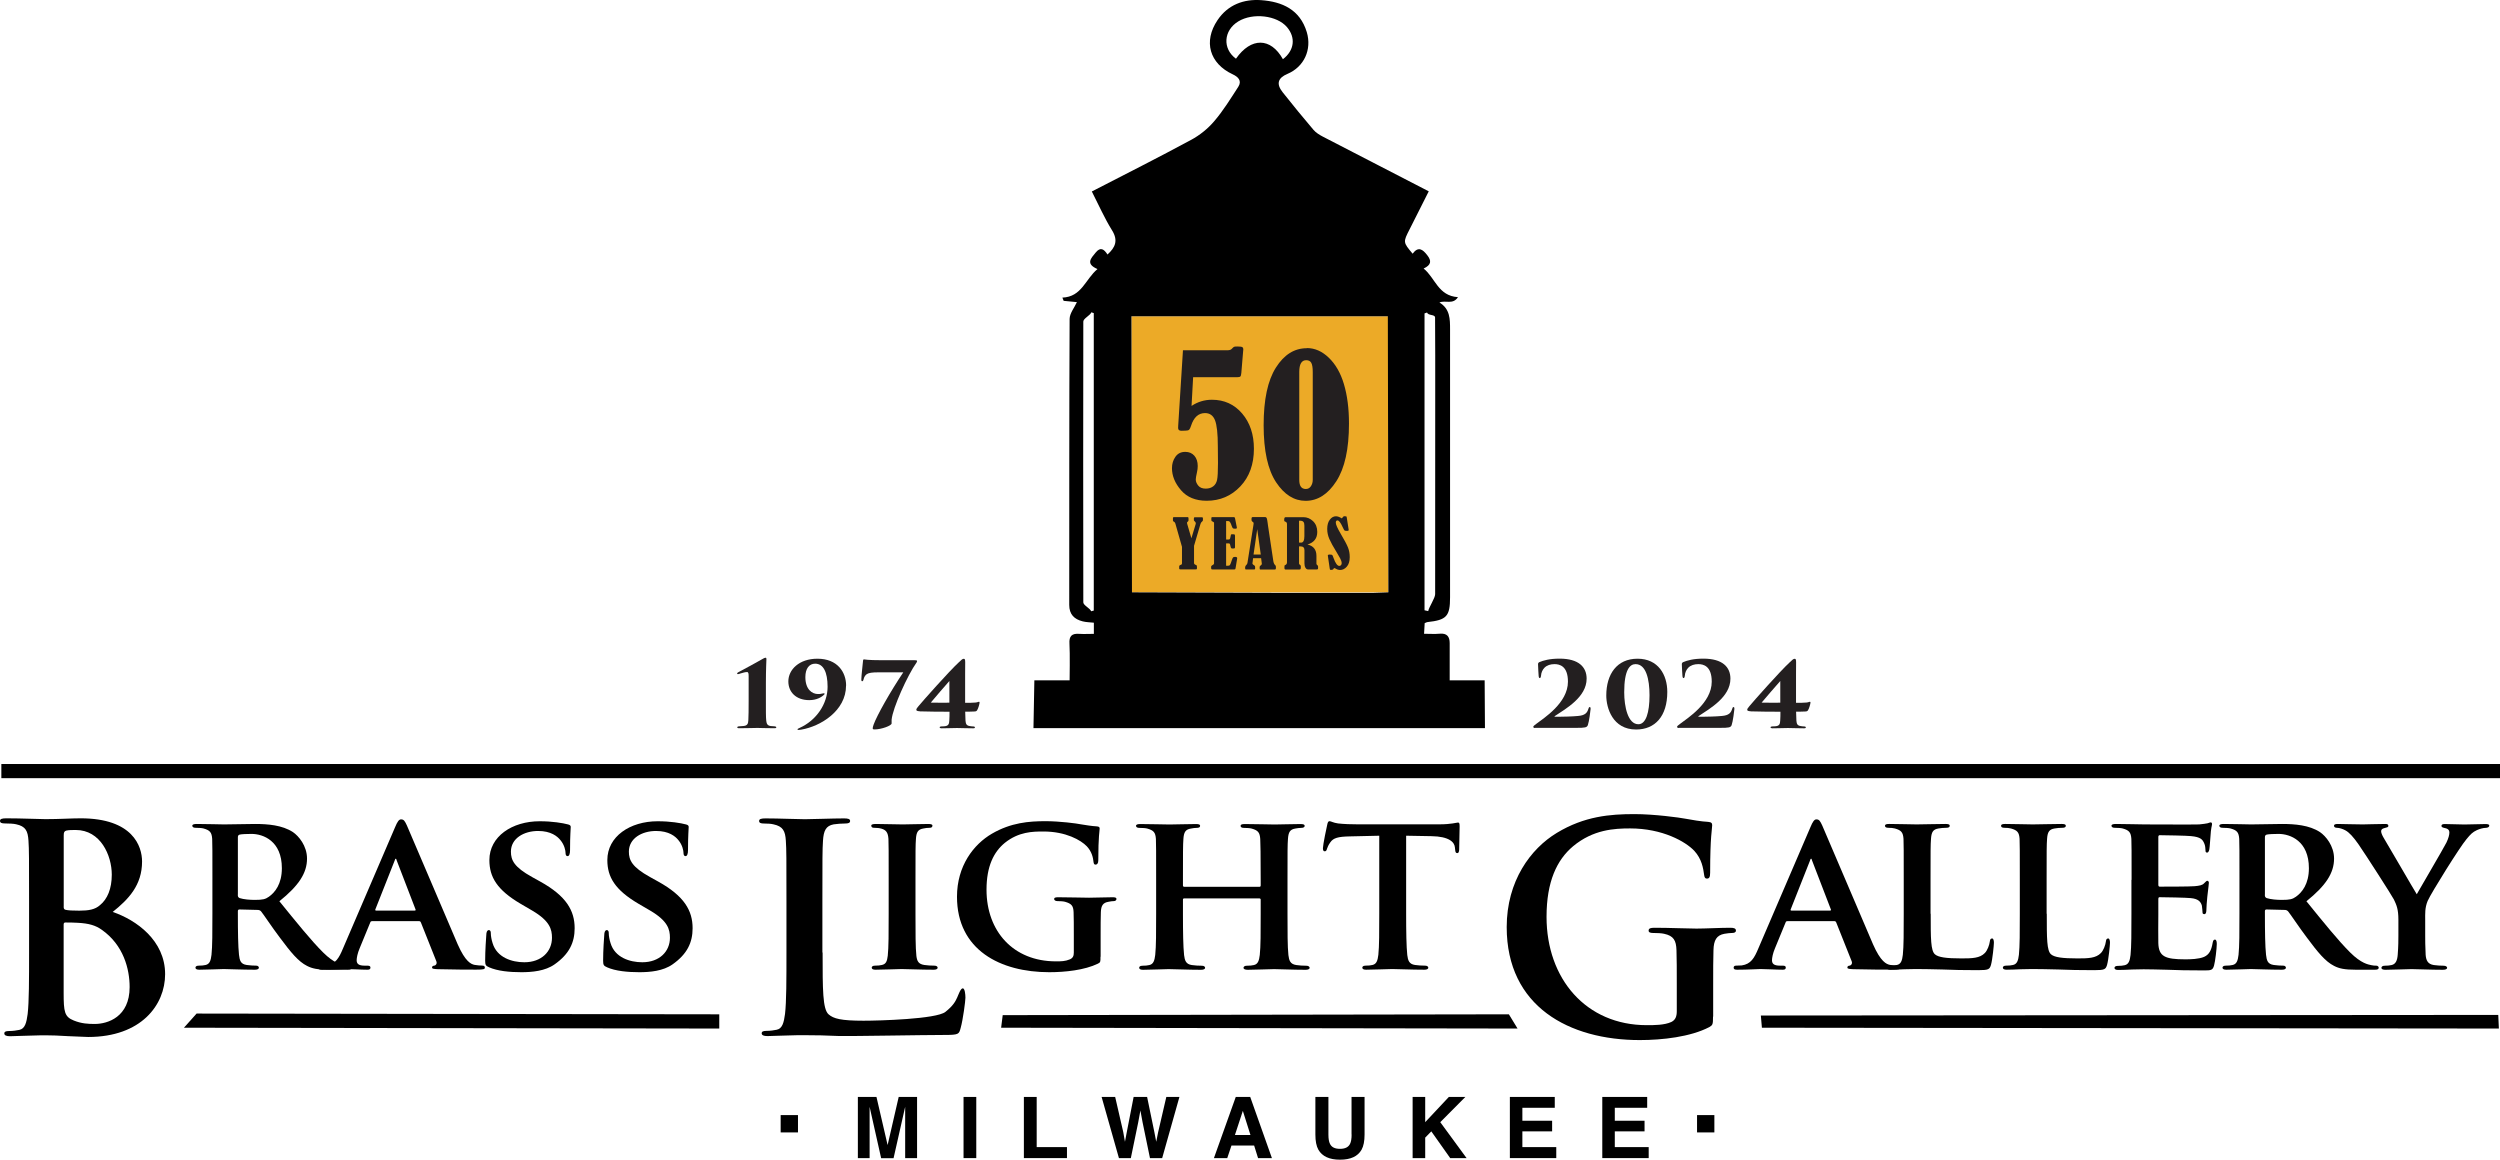 <?xml version="1.0" encoding="UTF-8"?>
<svg id="Layer_1" data-name="Layer 1" xmlns="http://www.w3.org/2000/svg" width="331.9" height="153.96" viewBox="0 0 331.9 153.96">
  <defs>
    <style>
      .cls-1, .cls-2, .cls-3 {
        stroke-width: 0px;
      }

      .cls-2 {
        fill: #231f20;
      }

      .cls-3 {
        fill: #ecaa27;
      }
    </style>
  </defs>
  <g>
    <path class="cls-1" d="m3.86,119.72c0-5.81,0-6.89-.08-8.11-.08-1.3-.38-1.91-1.64-2.18-.31-.08-.96-.11-1.49-.11-.42,0-.65-.08-.65-.34s.27-.34.84-.34c2.03,0,4.44.11,5.2.11,1.87,0,3.37-.11,4.67-.11,6.92,0,8.15,3.71,8.15,5.74,0,3.14-1.8,5.01-3.9,6.69,3.14,1.07,6.96,3.79,6.96,8.26,0,4.09-3.18,8.34-10.21,8.34-.46,0-1.57-.08-2.68-.11-1.15-.08-2.3-.11-2.87-.11-.42,0-1.26,0-2.18.04-.88,0-1.87.08-2.64.08-.5,0-.77-.11-.77-.38,0-.19.15-.31.61-.31.57,0,1.03-.08,1.38-.15.77-.15.96-.99,1.11-2.1.19-1.61.19-4.63.19-8.15v-6.73Zm4.59.65c0,.31.11.38.27.42.34.08.92.11,1.8.11,1.26,0,2.1-.15,2.75-.73.99-.8,1.57-2.18,1.57-4.05,0-2.56-1.49-5.93-4.78-5.93-.54,0-.88,0-1.26.08-.27.08-.34.23-.34.65v9.45Zm5.05,3.06c-.8-.57-1.68-.84-3.18-.92-.69-.04-1.07-.04-1.64-.04-.15,0-.23.08-.23.27v9.07c0,2.52.11,3.18,1.34,3.67,1.03.42,1.91.46,2.79.46,1.72,0,4.63-.92,4.63-4.9,0-2.37-.8-5.58-3.71-7.61Z"/>
    <path class="cls-1" d="m28.2,116.79c0-3.88,0-4.61-.03-5.42-.06-.87-.3-1.14-1.14-1.38-.21-.06-.66-.09-1.05-.09-.27,0-.45-.09-.45-.27s.21-.24.6-.24c1.38,0,3.07.06,3.61.06.9,0,3.31-.06,4.12-.06,1.69,0,3.61.15,5.03,1.08.75.51,1.87,1.81,1.87,3.52,0,1.9-1.08,3.58-3.67,5.66,2.35,2.89,4.21,5.21,5.81,6.8,1.48,1.47,2.41,1.6,2.83,1.69.27.06.42.06.63.06s.33.15.33.27c0,.21-.18.27-.51.27h-2.53c-1.47,0-2.2-.15-2.89-.51-1.14-.57-2.14-1.78-3.61-3.76-1.05-1.38-2.17-3.1-2.5-3.49-.15-.15-.3-.18-.48-.18l-2.38-.06c-.12,0-.21.06-.21.21v.36c0,2.38.03,4.36.15,5.45.09.75.21,1.23,1.02,1.35.39.06.96.09,1.29.09.21,0,.33.15.33.27,0,.18-.21.27-.54.27-1.54,0-3.73-.09-4.12-.09-.51,0-2.2.09-3.25.09-.33,0-.51-.09-.51-.27,0-.12.09-.27.42-.27.39,0,.69-.03.93-.09.54-.12.69-.6.78-1.35.12-1.08.12-3.1.12-5.45v-4.52Zm3.37,1.99c0,.27.06.36.24.45.57.18,1.35.24,2.02.24,1.05,0,1.41-.09,1.87-.42.81-.57,1.72-1.69,1.72-3.79,0-3.61-2.47-4.55-4.03-4.55-.66,0-1.29.03-1.57.09-.18.06-.24.15-.24.36v7.62Z"/>
    <path class="cls-1" d="m49.39,122.3c-.15,0-.18.03-.24.18l-1.41,3.43c-.27.63-.39,1.26-.39,1.57,0,.45.24.72,1.05.72h.39c.33,0,.39.12.39.27,0,.21-.15.27-.42.27-.87,0-2.11-.09-2.95-.09-.27,0-1.69.09-3.07.09-.33,0-.48-.06-.48-.27,0-.15.09-.27.3-.27.24,0,.54-.03.78-.03,1.2-.18,1.66-.96,2.2-2.26l6.92-16.11c.3-.72.51-1.02.78-1.02.39,0,.51.24.78.81.63,1.41,5.06,11.89,6.74,15.77,1.02,2.32,1.78,2.65,2.26,2.74.39.06.69.09.99.09.24,0,.36.09.36.27,0,.21-.15.27-1.14.27-.93,0-2.86,0-5.09-.06-.48-.03-.78-.03-.78-.21,0-.15.06-.24.33-.27.18-.03.36-.27.24-.57l-2.05-5.15c-.06-.15-.15-.18-.27-.18h-6.23Zm5.66-1.41c.12,0,.15-.06.12-.15l-2.5-6.5c-.03-.09-.06-.24-.12-.24-.09,0-.12.15-.15.24l-2.56,6.47c-.06.12,0,.18.09.18h5.12Z"/>
    <path class="cls-1" d="m64.92,128.41c-.42-.18-.51-.3-.51-.87,0-1.38.12-2.98.15-3.4,0-.39.12-.66.33-.66.24,0,.27.24.27.42,0,.33.09.87.24,1.32.57,1.9,2.56,2.53,4.21,2.53,2.29,0,3.67-1.44,3.67-3.25,0-1.11-.27-2.23-2.62-3.61l-1.54-.9c-3.13-1.84-4.15-3.55-4.15-5.81,0-3.13,3.01-5.15,6.68-5.15,1.72,0,3.07.24,3.76.42.24.06.36.15.36.33,0,.33-.09,1.05-.09,3.07,0,.54-.12.81-.33.81-.18,0-.27-.15-.27-.45,0-.24-.12-1.02-.69-1.69-.39-.48-1.23-1.2-2.95-1.2-1.9,0-3.61.99-3.61,2.74,0,1.14.42,2.05,2.8,3.37l1.08.6c3.49,1.93,4.58,3.88,4.58,6.2,0,1.9-.72,3.43-2.65,4.79-1.26.9-3.01,1.05-4.43,1.05-1.54,0-3.16-.15-4.3-.66Z"/>
    <path class="cls-1" d="m80.58,128.41c-.42-.18-.51-.3-.51-.87,0-1.38.12-2.98.15-3.4,0-.39.12-.66.33-.66.24,0,.27.24.27.42,0,.33.09.87.24,1.32.57,1.9,2.56,2.53,4.21,2.53,2.29,0,3.67-1.44,3.67-3.25,0-1.11-.27-2.23-2.62-3.61l-1.54-.9c-3.13-1.84-4.15-3.55-4.15-5.81,0-3.13,3.01-5.15,6.68-5.15,1.72,0,3.07.24,3.76.42.24.06.36.15.36.33,0,.33-.09,1.05-.09,3.07,0,.54-.12.81-.33.81-.18,0-.27-.15-.27-.45,0-.24-.12-1.02-.69-1.69-.39-.48-1.23-1.2-2.95-1.2-1.9,0-3.61.99-3.61,2.74,0,1.14.42,2.05,2.8,3.37l1.08.6c3.49,1.93,4.58,3.88,4.58,6.2,0,1.9-.72,3.43-2.65,4.79-1.26.9-3.01,1.05-4.43,1.05-1.54,0-3.16-.15-4.3-.66Z"/>
    <path class="cls-1" d="m109.21,126.45c0,4.9,0,7.54.8,8.22.65.57,1.64.84,4.63.84,2.03,0,9.66-.21,10.87-1.17,1.03-.82,1.32-1.37,1.57-1.92.16-.35.44-1.21.74-1.21.27,0,.35.8.35,1.25,0,.42-.32,2.89-.63,4-.23.84-.21.94-2.19.94-2.75,0-12.25.18-13.97.14-1.72-.08-3.1-.11-4.67-.11-.42,0-1.26,0-2.18.04-.88,0-1.87.08-2.64.08-.5,0-.77-.11-.77-.38,0-.19.15-.31.61-.31.57,0,1.03-.08,1.38-.15.77-.15.96-.99,1.11-2.1.19-1.61.19-4.63.19-8.15v-6.73c0-5.81,0-6.89-.08-8.11-.08-1.3-.38-1.91-1.64-2.18-.31-.08-.77-.11-1.26-.11-.42,0-.65-.08-.65-.34s.27-.34.84-.34c1.8,0,4.21.11,5.24.11.92,0,3.71-.11,5.2-.11.54,0,.8.08.8.34s-.23.34-.69.34c-.42,0-1.03.04-1.49.11-1.03.19-1.34.84-1.42,2.18-.08,1.22-.08,2.3-.08,8.11v6.73Z"/>
    <path class="cls-1" d="m117.98,116.79c0-3.88,0-4.61-.03-5.42-.06-.87-.33-1.17-.9-1.35-.3-.09-.63-.12-.96-.12-.27,0-.42-.06-.42-.3,0-.15.21-.21.63-.21.99,0,2.8.06,3.55.06.66,0,2.38-.06,3.4-.06.33,0,.54.06.54.21,0,.24-.15.3-.42.3s-.48.03-.78.09c-.72.12-.93.48-.99,1.38-.06.81-.06,1.54-.06,5.42v4.52c0,2.47,0,4.52.12,5.6.09.69.27,1.08,1.05,1.2.36.06.96.09,1.35.09.3,0,.42.15.42.27,0,.18-.21.27-.51.27-1.75,0-3.55-.09-4.27-.09-.6,0-2.41.09-3.46.09-.33,0-.51-.09-.51-.27,0-.12.09-.27.42-.27.39,0,.69-.03.93-.09.54-.12.69-.48.78-1.23.12-1.05.12-3.1.12-5.57v-4.52Z"/>
    <path class="cls-1" d="m146.1,127.03c0,.69,0,.72-.33.9-1.78.87-4.39,1.14-6.47,1.14-6.5,0-12.25-2.95-12.25-10.02,0-4.09,2.2-6.95,4.64-8.37,2.53-1.47,4.91-1.66,7.13-1.66,1.84,0,4.15.3,4.7.42.54.09,1.47.24,2.11.27.3.03.36.12.36.3,0,.3-.18.99-.18,4.21,0,.39-.15.57-.36.57-.18,0-.24-.12-.27-.33-.06-.57-.21-1.38-.9-2.11-.78-.81-2.77-1.96-5.75-1.96-1.44,0-3.28.03-5.12,1.5-1.47,1.2-2.44,3.1-2.44,6.23,0,5.51,3.55,9.51,9.21,9.51.69,0,1.23,0,1.87-.27.39-.18.51-.45.51-.9v-2.35c0-1.26,0-2.23-.03-3.01-.03-.87-.3-1.14-1.14-1.38-.21-.06-.66-.09-1.02-.09-.24,0-.42-.12-.42-.27,0-.21.21-.24.57-.24,1.38,0,3.28.06,4.06.06.84,0,2.23-.06,3.1-.06.36,0,.54.03.54.24,0,.15-.15.27-.33.27-.21,0-.42.03-.72.09-.72.12-.99.48-1.02,1.38-.03.78-.03,1.81-.03,3.07v2.83Z"/>
    <path class="cls-1" d="m167.22,117.73c.06,0,.15-.03.15-.18v-.54c0-3.88-.03-4.82-.06-5.63-.06-.87-.3-1.14-1.14-1.38-.21-.06-.66-.09-1.02-.09-.3,0-.45-.09-.45-.27s.18-.24.57-.24c1.41,0,3.28.06,3.97.06.63,0,2.38-.06,3.4-.06.39,0,.57.06.57.24s-.18.27-.48.27c-.21,0-.45.03-.78.09-.69.12-.9.48-.96,1.38-.06.81-.06,1.54-.06,5.42v4.52c0,2.35,0,4.36.12,5.48.09.72.24,1.2,1.05,1.32.36.06.93.09,1.35.09.27,0,.42.15.42.27,0,.18-.21.27-.54.27-1.72,0-3.46-.09-4.18-.09-.6,0-2.47.09-3.49.09-.36,0-.57-.09-.57-.27,0-.12.12-.27.42-.27.42,0,.72-.03.96-.09.54-.12.69-.6.78-1.35.12-1.08.12-3.04.12-5.39v-1.96c0-.09-.09-.15-.15-.15h-9.99c-.09,0-.18.03-.18.15v1.96c0,2.35.03,4.3.15,5.42.09.72.24,1.2,1.02,1.32.36.06.96.09,1.35.09.3,0,.42.15.42.27,0,.18-.21.27-.54.27-1.72,0-3.55-.09-4.3-.09-.6,0-2.35.09-3.4.09-.33,0-.51-.09-.51-.27,0-.12.09-.27.42-.27.39,0,.69-.03.93-.09.54-.12.69-.6.78-1.35.12-1.08.12-3.1.12-5.45v-4.52c0-3.88,0-4.61-.03-5.42-.06-.87-.3-1.14-1.14-1.38-.21-.06-.66-.09-1.05-.09-.27,0-.45-.09-.45-.27s.21-.24.57-.24c1.41,0,3.16.06,3.88.06.63,0,2.47-.06,3.52-.06.36,0,.54.06.54.24s-.15.27-.48.27c-.21,0-.45.03-.75.09-.72.12-.93.48-.99,1.38-.06.81-.06,1.75-.06,5.63v.54c0,.15.09.18.18.18h9.99Z"/>
    <path class="cls-1" d="m183.12,110.95l-3.94.09c-1.54.03-2.17.21-2.56.78-.27.36-.39.69-.45.87-.06.21-.12.33-.3.33s-.24-.15-.24-.42c0-.42.51-2.89.57-3.1.06-.33.15-.48.3-.48.21,0,.48.21,1.14.3.78.09,1.78.12,2.65.12h10.75c.84,0,1.41-.06,1.81-.12.42-.06.63-.12.72-.12.18,0,.21.15.21.54,0,.54-.06,2.44-.06,3.1-.03.27-.09.42-.24.42-.21,0-.27-.12-.3-.51l-.03-.27c-.06-.66-.75-1.44-3.13-1.47l-3.34-.06v10.36c0,2.35.03,4.36.15,5.48.09.72.24,1.2,1.02,1.32.36.06.96.09,1.35.09.3,0,.42.15.42.27,0,.18-.21.27-.51.27-1.75,0-3.52-.09-4.28-.09-.6,0-2.41.09-3.46.09-.33,0-.51-.09-.51-.27,0-.12.09-.27.42-.27.39,0,.72-.03.93-.09.54-.12.69-.6.78-1.35.12-1.08.12-3.1.12-5.45v-10.36Z"/>
    <path class="cls-1" d="m227.42,134.98c0,1.03-.04,1.11-.5,1.38-2.49,1.3-6.24,1.72-9.22,1.72-9.37,0-17.67-4.44-17.67-15,0-6.12,3.18-10.41,6.66-12.51,3.67-2.22,7.08-2.49,10.29-2.49,2.64,0,6.01.46,6.77.61.8.15,2.14.38,3.02.42.46.04.54.19.54.46,0,.42-.27,1.49-.27,6.27,0,.61-.12.8-.42.8-.27,0-.34-.19-.38-.5-.12-.88-.31-2.1-1.3-3.18-1.15-1.22-4.21-2.98-8.53-2.98-2.1,0-4.9.15-7.57,2.37-2.14,1.8-3.52,4.67-3.52,9.37,0,8.22,5.24,14.38,13.31,14.38.99,0,2.33,0,3.25-.42.57-.27.73-.77.73-1.42v-3.6c0-1.91,0-3.37-.04-4.51-.04-1.3-.38-1.91-1.64-2.18-.31-.08-.96-.11-1.49-.11-.34,0-.57-.08-.57-.31,0-.31.27-.38.8-.38,1.99,0,4.4.11,5.55.11s3.21-.11,4.48-.11c.5,0,.76.08.76.38,0,.23-.23.31-.5.31-.31,0-.57.04-1.03.11-1.03.19-1.42.84-1.45,2.18-.04,1.15-.04,2.68-.04,4.59v4.21Z"/>
    <path class="cls-1" d="m237.29,122.3c-.15,0-.18.03-.24.18l-1.41,3.43c-.27.63-.39,1.26-.39,1.57,0,.45.24.72,1.05.72h.39c.33,0,.39.12.39.27,0,.21-.15.27-.42.27-.87,0-2.11-.09-2.95-.09-.27,0-1.69.09-3.07.09-.33,0-.48-.06-.48-.27,0-.15.09-.27.3-.27.24,0,.54-.03.78-.03,1.2-.18,1.66-.96,2.2-2.26l6.92-16.11c.3-.72.51-1.02.78-1.02.39,0,.51.24.78.81.63,1.41,5.06,11.89,6.74,15.77,1.02,2.32,1.78,2.65,2.26,2.74.39.06.69.09.99.09.24,0,.36.09.36.27,0,.21-.15.27-1.14.27-.93,0-2.86,0-5.09-.06-.48-.03-.78-.03-.78-.21,0-.15.06-.24.33-.27.18-.03.36-.27.24-.57l-2.05-5.15c-.06-.15-.15-.18-.27-.18h-6.23Zm5.66-1.41c.12,0,.15-.06.12-.15l-2.5-6.5c-.03-.09-.06-.24-.12-.24-.09,0-.12.15-.15.24l-2.56,6.47c-.06.12,0,.18.09.18h5.12Z"/>
    <path class="cls-1" d="m256.32,121.31c0,3.28,0,4.91.57,5.39.45.39,1.48.54,3.52.54,1.42,0,2.44-.03,3.1-.72.33-.33.6-1.05.66-1.54.03-.24.09-.39.3-.39.18,0,.24.27.24.57s-.18,2.2-.39,2.95c-.18.57-.3.69-1.69.69-1.9,0-3.43-.03-4.76-.09-1.32-.03-2.44-.06-3.52-.06-.3,0-.87.03-1.51.03-.63.03-1.29.06-1.84.06-.33,0-.51-.09-.51-.27,0-.12.09-.27.42-.27.39,0,.69-.03.93-.09.54-.12.69-.6.78-1.35.12-1.08.12-3.1.12-5.45v-4.52c0-3.88,0-4.61-.03-5.42-.06-.87-.3-1.14-1.14-1.38-.21-.06-.54-.09-.87-.09-.3,0-.45-.09-.45-.27s.18-.24.57-.24c1.23,0,2.92.06,3.64.06.63,0,2.8-.06,3.82-.06.39,0,.57.06.57.24s-.15.27-.48.27c-.3,0-.72.03-1.02.09-.72.12-.93.48-.99,1.38-.06.81-.06,1.54-.06,5.42v4.52Z"/>
    <path class="cls-1" d="m271.73,121.31c0,3.28,0,4.91.57,5.39.45.39,1.48.54,3.52.54,1.42,0,2.44-.03,3.1-.72.33-.33.6-1.05.66-1.54.03-.24.09-.39.3-.39.18,0,.24.27.24.57s-.18,2.2-.39,2.95c-.18.57-.3.69-1.69.69-1.9,0-3.43-.03-4.76-.09-1.32-.03-2.44-.06-3.52-.06-.3,0-.87.03-1.51.03-.63.03-1.29.06-1.84.06-.33,0-.51-.09-.51-.27,0-.12.09-.27.42-.27.39,0,.69-.03.93-.09.54-.12.69-.6.78-1.35.12-1.08.12-3.1.12-5.45v-4.52c0-3.88,0-4.61-.03-5.42-.06-.87-.3-1.14-1.14-1.38-.21-.06-.54-.09-.87-.09-.3,0-.45-.09-.45-.27s.18-.24.57-.24c1.23,0,2.92.06,3.64.06.63,0,2.8-.06,3.82-.06.39,0,.57.06.57.24s-.15.27-.48.27c-.3,0-.72.03-1.02.09-.72.12-.93.48-.99,1.38-.06.81-.06,1.54-.06,5.42v4.52Z"/>
    <path class="cls-1" d="m282.99,116.79c0-3.88,0-4.61-.03-5.42-.06-.87-.3-1.14-1.14-1.38-.21-.06-.66-.09-1.05-.09-.27,0-.45-.09-.45-.27s.21-.24.6-.24c1.38,0,3.07.06,3.82.06.84,0,6.71.03,7.22,0,.48-.03.9-.12,1.11-.15.15-.03.3-.12.42-.12.15,0,.18.12.18.24,0,.18-.15.48-.21,1.66-.03.27-.09,1.38-.15,1.69-.03.12-.09.42-.3.42-.18,0-.21-.12-.21-.33,0-.18-.03-.63-.18-.93-.21-.45-.42-.81-1.75-.93-.45-.06-3.61-.12-4.15-.12-.12,0-.18.09-.18.24v6.32c0,.15.03.27.18.27.6,0,4.03,0,4.64-.06.63-.06,1.02-.12,1.26-.39.21-.18.3-.33.42-.33s.21.12.21.27-.06.57-.21,1.87c-.06.51-.12,1.54-.12,1.72,0,.21-.03.57-.27.57-.18,0-.24-.09-.24-.21-.03-.27-.03-.6-.09-.93-.15-.51-.48-.9-1.48-.99-.48-.06-3.49-.12-4.15-.12-.12,0-.15.12-.15.27v2.05c0,.87-.03,3.04,0,3.79.06,1.75.87,2.14,3.58,2.14.69,0,1.81-.03,2.5-.33.66-.3.96-.84,1.14-1.9.06-.27.12-.39.3-.39.21,0,.24.33.24.6,0,.57-.21,2.32-.36,2.83-.18.66-.42.66-1.41.66-1.99,0-3.58-.03-4.88-.09-1.29-.03-2.29-.06-3.07-.06-.3,0-.87.03-1.51.03-.63.03-1.29.06-1.84.06-.33,0-.51-.09-.51-.27,0-.12.09-.27.42-.27.39,0,.69-.03.93-.09.54-.12.69-.6.78-1.35.12-1.08.12-3.1.12-5.45v-4.52Z"/>
    <path class="cls-1" d="m297.31,116.79c0-3.88,0-4.61-.03-5.42-.06-.87-.3-1.14-1.14-1.38-.21-.06-.66-.09-1.05-.09-.27,0-.45-.09-.45-.27s.21-.24.6-.24c1.38,0,3.07.06,3.61.06.9,0,3.31-.06,4.12-.06,1.69,0,3.61.15,5.03,1.08.75.51,1.87,1.81,1.87,3.52,0,1.9-1.08,3.58-3.67,5.66,2.35,2.89,4.21,5.21,5.81,6.8,1.47,1.47,2.41,1.6,2.83,1.69.27.06.42.06.63.06s.33.15.33.27c0,.21-.18.27-.51.27h-2.53c-1.48,0-2.2-.15-2.89-.51-1.14-.57-2.14-1.78-3.61-3.76-1.05-1.38-2.17-3.1-2.5-3.49-.15-.15-.3-.18-.48-.18l-2.38-.06c-.12,0-.21.06-.21.21v.36c0,2.38.03,4.36.15,5.45.09.75.21,1.23,1.02,1.35.39.06.96.09,1.29.09.21,0,.33.15.33.27,0,.18-.21.27-.54.27-1.54,0-3.73-.09-4.12-.09-.51,0-2.2.09-3.25.09-.33,0-.51-.09-.51-.27,0-.12.09-.27.42-.27.39,0,.69-.03.93-.09.54-.12.69-.6.78-1.35.12-1.08.12-3.1.12-5.45v-4.52Zm3.37,1.99c0,.27.06.36.24.45.57.18,1.35.24,2.02.24,1.05,0,1.41-.09,1.87-.42.81-.57,1.72-1.69,1.72-3.79,0-3.61-2.47-4.55-4.03-4.55-.66,0-1.29.03-1.57.09-.18.06-.24.15-.24.36v7.62Z"/>
    <path class="cls-1" d="m318.41,122.09c0-1.38-.24-1.93-.6-2.68-.18-.39-3.79-6.02-4.73-7.37-.66-.93-1.2-1.54-1.72-1.81-.33-.18-.78-.33-1.11-.33-.21,0-.39-.09-.39-.27s.18-.24.51-.24c.45,0,2.44.06,3.31.06.57,0,1.81-.06,3.01-.06.24,0,.39.06.39.24,0,.21-.18.21-.6.33-.21.06-.36.18-.36.39s.12.51.33.87c.48.78,3.94,6.77,4.4,7.5.33-.6,3.55-6.08,3.94-6.86.27-.57.39-1.02.39-1.35,0-.24-.12-.48-.57-.57-.24-.06-.48-.09-.48-.3,0-.18.15-.24.45-.24.87,0,1.81.06,2.59.06.57,0,2.32-.06,2.83-.06.3,0,.48.06.48.21,0,.18-.21.3-.51.3-.27,0-.75.12-1.14.3-.57.27-.81.51-1.38,1.2-.87,1.02-4.67,7.1-5.15,8.19-.39.93-.33,1.72-.33,2.56v2.05c0,.42,0,1.47.06,2.56.06.75.3,1.23,1.08,1.35.39.06.96.09,1.32.09.3,0,.45.15.45.27,0,.18-.21.27-.57.27-1.66,0-3.43-.09-4.15-.09-.66,0-2.44.09-3.43.09-.36,0-.57-.06-.57-.27,0-.12.12-.27.42-.27.36,0,.69-.03.93-.09.54-.12.75-.6.81-1.35.09-1.08.09-2.14.09-2.56v-2.11Z"/>
  </g>
  <rect class="cls-1" x=".18" y="101.43" width="331.73" height="1.88"/>
  <polygon class="cls-1" points="95.49 134.66 26.1 134.56 24.42 136.44 95.49 136.55 95.49 134.66"/>
  <polygon class="cls-1" points="200.32 134.66 133.12 134.77 132.91 136.44 201.47 136.55 200.32 134.66"/>
  <polygon class="cls-1" points="331.67 134.74 233.77 134.82 233.91 136.44 331.75 136.55 331.67 134.74"/>
  <g>
    <path class="cls-1" d="m115.47,153.75h-1.58v-8.12h2.47l1.48,6.39,1.47-6.39h2.44v8.12h-1.58v-5.49c0-.16,0-.38,0-.66s0-.5,0-.66l-1.54,6.82h-1.65l-1.53-6.82c0,.15,0,.37,0,.66s0,.51,0,.66v5.49Z"/>
    <path class="cls-1" d="m127.92,145.63h1.69v8.12h-1.69v-8.12Z"/>
    <path class="cls-1" d="m135.93,145.63h1.7v6.66h4.02v1.46h-5.72v-8.12Z"/>
    <path class="cls-1" d="m154.85,145.63h1.73l-2.29,8.12h-1.62l-.98-4.75-.29-1.57-.29,1.57-.98,4.75h-1.58l-2.3-8.12h1.8l1.07,4.65.23,1.3.24-1.27.91-4.68h1.79l.96,4.65.25,1.3.25-1.25,1.09-4.7Z"/>
    <path class="cls-1" d="m166.48,152.08h-2.99l-.56,1.67h-1.77l2.9-8.12h1.92l2.88,8.12h-1.84l-.52-1.67Zm-.47-1.4l-1.01-3.2-1.05,3.2h2.06Z"/>
    <path class="cls-1" d="m179.43,150.62v-4.99h1.73v4.99c0,.86-.13,1.54-.4,2.02-.5.88-1.45,1.32-2.86,1.32s-2.36-.44-2.87-1.32c-.27-.48-.4-1.15-.4-2.02v-4.99h1.73v4.99c0,.56.07.97.2,1.22.21.46.65.68,1.34.68s1.13-.23,1.34-.68c.13-.26.2-.67.2-1.22Z"/>
    <path class="cls-1" d="m194.71,153.75h-2.18l-2.51-3.55-.81.83v2.72h-1.67v-8.12h1.67v3.35l3.14-3.35h2.19l-3.33,3.35,3.5,4.78Z"/>
    <path class="cls-1" d="m206.06,150.2h-3.95v2.09h4.5v1.46h-6.16v-8.12h5.96v1.44h-4.3v1.72h3.95v1.41Z"/>
    <path class="cls-1" d="m218.33,150.2h-3.95v2.09h4.5v1.46h-6.16v-8.12h5.96v1.44h-4.3v1.72h3.95v1.41Z"/>
  </g>
  <rect class="cls-1" x="103.64" y="148.04" width="2.3" height="2.3"/>
  <rect class="cls-1" x="225.3" y="148.04" width="2.3" height="2.3"/>
  <g>
    <rect class="cls-3" x="150.21" y="41.99" width="34.11" height="36.65"/>
    <path class="cls-1" d="m192.46,90.3c0-1.04,0-3.85,0-4.92,0-.86-.36-1.34-1.32-1.25-.66.06-1.32.01-2.08.01.04-.61.06-1.03.08-1.41.19-.08.27-.13.36-.14,2.55-.28,3.01-.76,3.01-3.3,0-11.85-.01-23.69,0-35.54,0-1.4,0-2.74-1.41-3.59.81-.35,1.78.34,2.46-.71-2.65-.17-3.02-2.57-4.56-3.8,1.03-.48,1.07-1.02.48-1.77-.61-.79-1.19-1.21-1.94-.2-1.28-1.53-1.28-1.52-.39-3.26.85-1.66,1.68-3.32,2.53-5.02-4.79-2.47-9.41-4.85-14.02-7.24-.46-.24-.95-.53-1.28-.92-1.4-1.64-2.76-3.31-4.1-5-.87-1.1-.64-1.89.64-2.43,2.21-.93,3.26-3.22,2.57-5.54-.91-3.02-3.29-4.05-6.06-4.25-2.31-.16-4.41.6-5.79,2.65-1.91,2.83-1.07,5.76,2.02,7.2.69.32,1.26.84.73,1.66-1.01,1.56-1.99,3.16-3.19,4.56-.84.99-1.92,1.86-3.07,2.48-4.33,2.34-8.72,4.55-13.18,6.85.93,1.82,1.69,3.56,2.68,5.15.86,1.38.42,2.29-.6,3.22-.46-.71-.92-1.06-1.57-.26-.62.76-1.38,1.49.24,2.19-1.62,1.35-2.08,3.69-4.66,3.79.06.14.12.28.17.43.69.07,1.38.13,1.76.17-.33.73-.96,1.48-.97,2.23-.06,12.66-.04,25.31-.05,37.97,0,1.26.67,1.9,1.78,2.18.46.12.96.12,1.49.18v1.48c-.68,0-1.31.04-1.92,0-.99-.08-1.39.28-1.32,1.31.08,1.21.02,4.86.02,4.86h-4.68l-.12,6.35h59.94l-.04-6.35h-4.67Zm-3.35-48.69c.12-.04.24-.08.35-.12.14.44,1.05.22,1.06.66.03,3.38.02,6.75.02,10.13,0,8.87,0,17.74-.01,26.6,0,.53-.83,1.72-.92,2.25-.16-.04-.33-.07-.49-.11v-39.41Zm-43.9,39.45c-.12.03-.23.06-.35.09-.13-.39-1.04-.79-1.04-1.18-.02-12.43-.02-24.85,0-37.28,0-.41.93-.82,1.07-1.23.11.04.21.07.32.11v39.48ZM164.08,7.79c-1.81-1.33-1.65-3.75.32-4.95,1.94-1.18,5.13-.8,6.46.76,1.18,1.39.99,3.09-.54,4.26-1.62-2.91-4.24-2.92-6.23-.07Zm20.24,70.85l-2.04.07h-12.08l-19.92-.07-.07-36.65h34.04l.07,36.65Z"/>
    <g>
      <path class="cls-2" d="m157.03,46.5h5.94c.26,0,.44-.06.56-.19.14-.15.24-.24.31-.27s.22-.04.44-.04c.34,0,.55.03.64.08s.14.16.14.32c0,.03-.01.18-.04.45l-.22,2.65c-.02.26-.07.42-.13.48s-.21.1-.45.1h-5.82l-.21,3.81c.81-.54,1.71-.82,2.71-.82,1.63,0,2.97.61,4.01,1.83s1.56,2.78,1.56,4.68c0,2.05-.6,3.72-1.8,4.99s-2.69,1.91-4.47,1.91c-1.48,0-2.61-.47-3.41-1.4s-1.2-1.91-1.2-2.92c0-.58.15-1.08.46-1.52s.74-.65,1.31-.65c.5,0,.9.17,1.2.51s.45.8.45,1.37c0,.26-.03.54-.1.83-.11.49-.16.8-.16.95,0,.28.11.55.33.82s.55.4,1,.4c.39,0,.71-.1.98-.3s.44-.49.52-.86.12-1.12.12-2.24l-.02-2.21c0-1.69-.13-2.85-.38-3.48s-.7-.94-1.32-.94c-.88,0-1.5.57-1.86,1.7-.08.26-.17.43-.25.51s-.24.12-.45.12l-.56.02c-.3,0-.45-.12-.45-.36,0-.07,0-.19.01-.33l.63-9.98Z"/>
      <path class="cls-2" d="m173.5,46.21c1.06,0,2.03.43,2.92,1.29s1.56,2.02,2,3.5.67,3.22.67,5.24c0,3.37-.56,5.91-1.68,7.65s-2.48,2.6-4.08,2.6c-1.52,0-2.83-.82-3.92-2.47s-1.65-4.17-1.65-7.57.54-5.93,1.63-7.65,2.45-2.57,4.1-2.57Zm.78,3.17c0-.59-.07-.99-.2-1.22s-.36-.34-.67-.34c-.61,0-.92.52-.92,1.56v14.33c0,.81.29,1.21.87,1.21.28,0,.51-.12.67-.36s.25-.52.25-.85v-14.33Z"/>
    </g>
    <g>
      <path class="cls-2" d="m158.52,72.48v2.26c0,.11.07.2.22.25.06.02.11.05.13.07s.04.13.04.3c0,.11-.01.17-.03.2-.02.02-.07.03-.14.03h-2.04c-.1,0-.15-.04-.15-.13v-.25c0-.11.07-.18.2-.22.07-.02.11-.05.14-.08s.03-.1.03-.19v-2.12l-.87-3.06c-.04-.15-.12-.25-.24-.3-.06-.03-.09-.08-.09-.14v-.33c0-.08.04-.12.12-.12h1.82c.05,0,.09.01.1.04.02.03.03.1.03.23s0,.2-.02.24-.04.06-.08.09c-.07.04-.1.1-.1.16,0,.04,0,.08.02.13l.56,1.92.58-1.92s0-.04,0-.08c0-.09-.06-.19-.17-.28-.05-.05-.08-.09-.08-.12v-.25c0-.09.04-.14.12-.14h.95c.09,0,.13.05.13.14v.27s-.03.1-.09.14c-.11.08-.19.19-.23.33l-.87,2.95Z"/>
      <path class="cls-2" d="m162.78,69.17v2.46h.29c.08,0,.14-.02.18-.05.04-.04.07-.11.09-.22.03-.2.06-.33.08-.37.02-.04.06-.06.1-.06.23,0,.36,0,.39.03.03.02.05.09.05.22v1.43c0,.09-.01.15-.04.17-.03.03-.12.04-.27.04-.1,0-.16-.02-.2-.05-.03-.04-.07-.14-.1-.3-.03-.15-.06-.25-.09-.28-.03-.03-.08-.05-.14-.05h-.34v2.97h.23c.14,0,.24-.04.29-.12s.14-.31.26-.68c.05-.16.1-.26.15-.31s.14-.07.27-.07c.18,0,.27.06.27.17,0,.03,0,.08-.02.15l-.16.98c-.03.18-.05.29-.07.32-.02.04-.08.05-.17.05h-2.87c-.07,0-.12-.02-.14-.05-.02-.03-.03-.13-.03-.29,0-.1.05-.17.15-.22.16-.07.24-.16.24-.27v-5.37c0-.05-.07-.11-.19-.16-.09-.04-.14-.07-.15-.11-.02-.03-.02-.12-.02-.25,0-.11,0-.18.03-.2.02-.02.07-.03.15-.03h2.75c.07,0,.12.01.15.03.03.02.06.08.07.16l.22,1.11c.01.06.02.1.02.12,0,.08-.07.12-.21.12-.16,0-.26-.02-.31-.05-.05-.04-.1-.13-.15-.27-.09-.26-.16-.44-.23-.54-.06-.1-.14-.15-.22-.15h-.29Z"/>
      <path class="cls-2" d="m167.43,74.11h-1.07l-.05.4s0,.02,0,.04c-.02.08-.04.16-.04.22,0,.1.07.19.2.26.07.04.12.08.13.12.02.04.03.11.03.2,0,.12,0,.19-.02.21s-.04.04-.09.04h-1.13c-.06,0-.09-.07-.09-.2,0-.16.05-.29.15-.38.09-.09.15-.18.16-.28l.8-5.07c.01-.08.02-.15.02-.2,0-.09-.06-.17-.19-.24-.06-.04-.09-.11-.09-.23,0-.16,0-.26.03-.29.02-.04.06-.06.14-.06h1.64c.1,0,.17.05.21.14s.08.3.12.62c.02.12.03.25.05.37l.71,4.73c.04.23.12.41.25.53.04.03.06.06.07.08.01.02.02.08.02.17,0,.15,0,.24-.03.27-.02.03-.06.05-.13.05h-1.91c-.06,0-.09-.05-.09-.16,0-.14,0-.22.02-.26s.06-.08.12-.12c.1-.06.15-.14.15-.24s-.03-.33-.09-.7Zm-.52-3.86l-.49,3.37h.96l-.47-3.37Z"/>
      <path class="cls-2" d="m172.46,72.54v2.14c0,.1,0,.17.02.2.01.03.05.07.11.11.08.05.11.13.11.25,0,.17-.01.27-.04.31-.03.04-.08.06-.17.06h-1.82c-.1,0-.15-.07-.15-.22s0-.24.01-.28c0-.04.04-.07.09-.09.16-.06.24-.19.24-.37v-5.05c0-.19-.07-.3-.21-.34-.07-.02-.11-.05-.13-.07-.02-.02-.03-.09-.03-.2,0-.22.06-.33.18-.33h2.38c.47,0,.9.18,1.27.53.37.36.56.83.56,1.43,0,.85-.43,1.41-1.3,1.67.79.18,1.19.68,1.19,1.51v1.02c0,.09.03.15.1.19.08.05.12.13.12.24,0,.17,0,.27-.03.3-.02.03-.07.05-.16.05h-1.15c-.14,0-.25-.08-.34-.23-.09-.16-.13-.35-.13-.58v-1.74c0-.34-.17-.51-.51-.51h-.19Zm0-3.4v2.9h.28c.28,0,.43-.29.43-.86v-1.39c0-.24-.04-.41-.13-.51-.09-.1-.23-.15-.42-.15h-.15Z"/>
      <path class="cls-2" d="m178.14,68.83s.07-.08.15-.19c.05-.08.12-.11.21-.11.02,0,.1,0,.24.03.03.03.05.09.06.18l.23,1.46c.01.08.02.12.02.14,0,.05-.01.09-.04.11-.03.02-.11.03-.24.03-.15,0-.24-.02-.28-.06-.04-.04-.12-.19-.25-.46-.26-.58-.48-.87-.68-.87-.14,0-.22.1-.22.3,0,.25.22.74.65,1.47.5.84.82,1.45.97,1.83.15.38.23.8.23,1.27,0,.55-.13.98-.39,1.27-.26.3-.56.44-.88.44-.21,0-.41-.06-.6-.18-.08-.05-.13-.07-.18-.07-.04,0-.07.03-.09.08-.05.11-.16.16-.33.16-.07,0-.12-.01-.14-.03s-.04-.08-.05-.17l-.21-1.43c-.03-.18-.04-.28-.04-.29,0-.08.08-.12.23-.12.21,0,.33.03.37.08.04.05.09.18.16.38.25.7.51,1.05.76,1.05.09,0,.17-.03.23-.1.06-.07.09-.16.09-.26,0-.18-.07-.4-.2-.64-.13-.25-.29-.52-.48-.83-.45-.73-.77-1.31-.96-1.75-.19-.44-.28-.88-.28-1.33,0-.51.11-.92.34-1.22.22-.3.5-.46.82-.46.22,0,.5.1.81.3Z"/>
    </g>
  </g>
  <path class="cls-2" d="m203.79,96.65c-.15,0-.23-.06-.23-.16,0-.11.16-.2.41-.4.96-.74,4.19-2.75,4.19-5.59,0-2.1-1.13-2.33-1.78-2.33-.53,0-1,.14-1.34.48-.27.28-.43.67-.45,1.03-.03.26-.09.34-.17.34s-.13-.07-.15-.3c-.01-.11-.08-1.2-.08-1.51,0-.16.03-.22.16-.3.55-.23,1.37-.47,2.7-.47,2.55,0,3.59,1.13,3.59,2.66,0,2.44-2.74,3.98-4.23,4.97-.08.05-.04.08.03.08h.73c.23,0,1.58-.02,2.34-.1.93-.08,1.2-.41,1.37-.96.04-.16.09-.22.17-.22.09,0,.12.06.12.23,0,.16-.21,1.75-.37,2.17-.13.32-.37.36-1.53.36h-5.48Z"/>
  <path class="cls-2" d="m217.21,96.85c-3.14,0-3.96-2.9-3.96-4.51,0-2.84,1.41-4.89,4.15-4.89s3.95,2.13,3.95,4.41c0,3.23-1.62,4.99-4.14,4.99Zm-.08-8.68c-.74,0-1.5.73-1.5,3.73,0,1.92.49,4.25,1.88,4.25,1,0,1.48-1.54,1.48-3.85,0-2.13-.46-4.13-1.85-4.13Z"/>
  <path class="cls-2" d="m222.88,96.65c-.15,0-.23-.06-.23-.16,0-.11.16-.2.41-.4.96-.74,4.19-2.75,4.19-5.59,0-2.1-1.13-2.33-1.78-2.33-.53,0-1,.14-1.34.48-.27.28-.43.67-.45,1.03-.03.26-.09.34-.17.34s-.13-.07-.15-.3c-.01-.11-.08-1.2-.08-1.51,0-.16.03-.22.16-.3.54-.23,1.37-.47,2.7-.47,2.55,0,3.59,1.13,3.59,2.66,0,2.44-2.74,3.98-4.23,4.97-.08.05-.04.08.03.08h.73c.23,0,1.58-.02,2.34-.1.93-.08,1.2-.41,1.37-.96.04-.16.09-.22.17-.22.09,0,.12.06.12.23,0,.16-.21,1.75-.37,2.17-.13.32-.37.36-1.53.36h-5.48Z"/>
  <path class="cls-2" d="m232.41,94.43c-.29-.02-.45-.07-.45-.19,0-.14.11-.28.29-.49.47-.58,4.12-4.69,5.32-5.79.37-.36.52-.5.69-.5.15,0,.19.1.19.49,0,.18-.01.6-.01,1.51v3.84h.75c.56-.01.84-.04,1-.12.07-.02.17-.04.17.08.01.13-.17.79-.32,1.02-.08.13-.16.18-.45.18-.32.02-.77.02-1.14.02,0,.37.03.9.04,1.19.04.36.07.65.56.72.19.04.33.05.48.05.11.01.21.04.21.12,0,.1-.07.13-.24.13-.76,0-1.85-.04-2.14-.04-.48,0-1.32.04-2.05.04-.15,0-.25-.04-.25-.12,0-.1.09-.12.21-.13.12,0,.21,0,.43-.02.59-.05.61-.37.64-.74.03-.34.03-.91.03-1.19-.92,0-3.43-.02-3.94-.05Zm3.94-4.02c-.47.53-2.05,2.35-2.48,2.87.51.02,1.69.01,2.48.01v-2.88Z"/>
  <path class="cls-2" d="m101.68,93.04c0,1.19-.01,2.19.05,2.67.05.38.15.62.59.68.2.02.41.02.53.04.13.01.21.06.21.13s-.04.12-.25.12c-1,0-2.14-.04-2.26-.04s-1.57.04-2.42.04c-.2,0-.25-.05-.25-.12,0-.05.04-.11.21-.13.21-.01.4-.02.65-.05.49-.06.59-.31.61-.77.03-.53.04-1.39.04-2.58v-3.27c0-.35-.04-.54-.21-.54-.25,0-.55.1-.84.18-.17.06-.31.1-.36.1-.07,0-.12-.02-.12-.08s.05-.12.15-.17c.81-.41,2.54-1.38,3.27-1.79.12-.07.25-.14.35-.14.11,0,.12.08.12.2,0,.1-.07,1.33-.07,3.17v2.35Z"/>
  <path class="cls-2" d="m112.32,91.02c0,3.35-3.38,5.4-5.91,5.84-.13.02-.27.05-.36.05-.12,0-.17-.02-.17-.08,0-.05.05-.1.25-.18,2.28-1.02,3.74-3.23,3.74-5.47,0-1.97-.57-3.07-1.65-3.07-.8,0-1.3.66-1.3,1.78,0,1.63.88,2.25,1.68,2.25.23,0,.35-.01.48-.05.12-.02.23-.05.28-.05.07,0,.11.01.11.07,0,.05-.05.11-.07.12-.35.35-1.02.72-1.96.72-1.76,0-2.78-1.07-2.78-2.49,0-1.56,1.44-3.01,3.86-3.01,2.67,0,3.81,1.8,3.81,3.57Z"/>
  <path class="cls-2" d="m121.3,87.65c.39,0,.45.02.45.12,0,.07-.05.17-.08.2-1.18,1.67-3.15,6-3.3,7.58-.01.16-.01.3,0,.49.01.3-1.37.8-2.26.8-.2,0-.25-.05-.25-.16,0-.08.04-.26.12-.48.44-1.22,2.22-4.38,3.94-6.94h-3.34c-.77,0-1.22.06-1.49.23-.2.12-.39.4-.45.73-.03.12-.08.22-.17.22-.11,0-.12-.08-.12-.24,0-.5.23-2.4.23-2.52,0-.08.04-.14.13-.14.08,0,.41.11,2.38.11h4.22Z"/>
  <path class="cls-2" d="m122.1,94.43c-.29-.02-.45-.07-.45-.19,0-.14.11-.28.29-.49.47-.58,4.12-4.69,5.32-5.79.37-.36.52-.5.69-.5.15,0,.19.1.19.49,0,.18-.01.6-.01,1.51v3.84h.75c.56-.01.84-.04,1-.12.07-.02.17-.04.17.08.01.13-.17.79-.32,1.02-.08.13-.16.18-.45.18-.32.02-.77.02-1.14.02,0,.37.03.9.04,1.19.04.36.07.65.56.72.19.04.33.05.48.05.11.01.21.04.21.12,0,.1-.07.13-.24.13-.76,0-1.85-.04-2.14-.04-.48,0-1.32.04-2.05.04-.15,0-.25-.04-.25-.12,0-.1.09-.12.21-.13.12,0,.21,0,.43-.02.58-.05.61-.37.64-.74.03-.34.03-.91.03-1.19-.92,0-3.43-.02-3.94-.05Zm3.94-4.02c-.47.53-2.05,2.35-2.47,2.87.51.02,1.69.01,2.47.01v-2.88Z"/>
</svg>